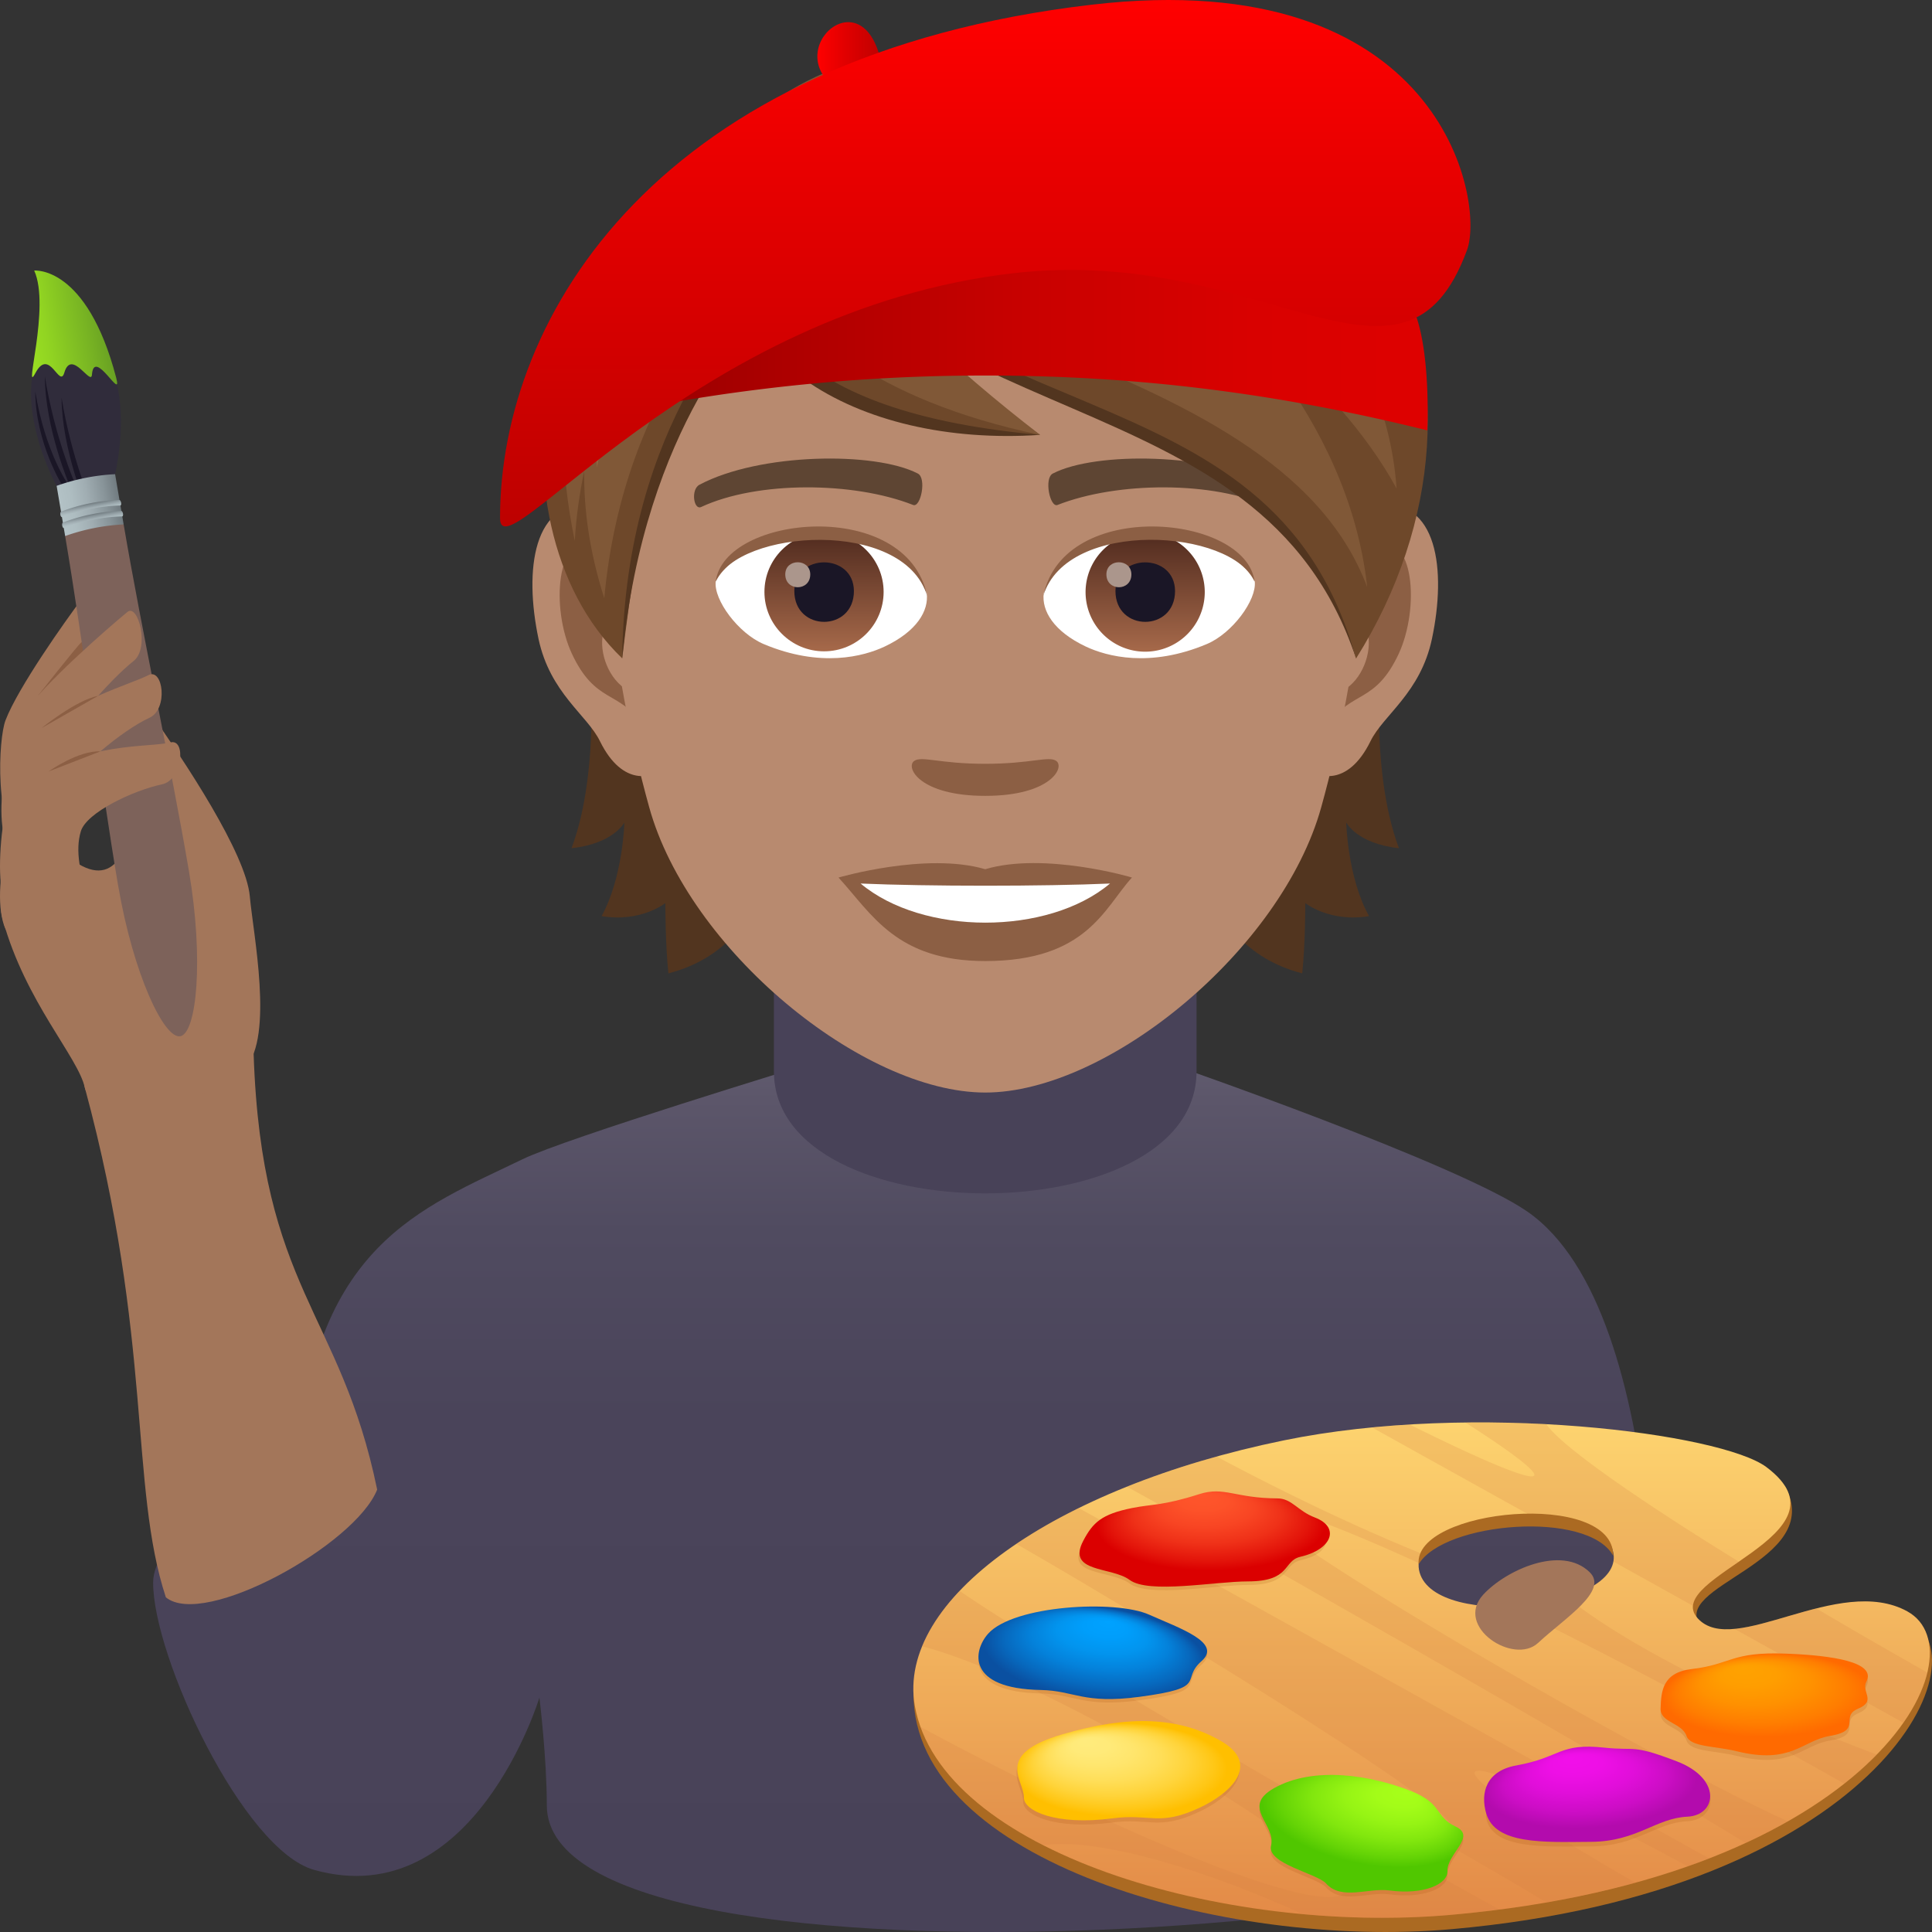 <svg xmlns="http://www.w3.org/2000/svg" xml:space="preserve" style="enable-background:new 0 0 64 64" viewBox="0 0 64 64"><rect x="0" y="0" width="64" height="64" fill="#333333" stroke="none"/><linearGradient id="a" x1="29.994" x2="29.994" y1="64" y2="35.264" gradientUnits="userSpaceOnUse"><stop offset="0" style="stop-color:#484258"/><stop offset=".594" style="stop-color:#4a445a"/><stop offset=".808" style="stop-color:#504b60"/><stop offset=".96" style="stop-color:#5c566a"/><stop offset="1" style="stop-color:#605b6e"/></linearGradient><path d="M50.591 40.132c-2.29-1.584-11.775-4.868-11.775-4.868H26.754s-7.987 2.43-9.446 3.138c-3.354 1.628-6.979 2.841-7.468 10.25-2.502.62-4.76 2.437-4.767 3.765-.011 2.46 2.984 8.869 5.334 9.526 5.283 1.476 7.462-5.707 7.462-5.707s.245 1.988.245 3.568c0 6.976 36.781 4.058 36.781-.142 0-2.548.546-16.174-4.304-19.53z" style="fill:url(#a)"/><path d="M39.637 35.491c0 5.388-14 5.388-14 0v-5.96h14v5.96z" style="fill:#484258"/><path d="M.815 28.509c-1.04-1.155-.863-4.048-.632-4.65.415-1.08 1.962-3.267 2.535-4.029.279-.371 1.008.987.58 1.53-.603.765-1.7 2.815-1.624 3.465.157 1.355-.116 4.508-.859 3.684zm4.679 24.404c-1.214-3.697-.42-8.501-2.68-16.87-.53-1.961 5.54-2.56 5.588-1.128.259 7.787 2.882 8.538 4.092 14.43-.724 1.828-5.739 4.608-7 3.568z" style="fill:#a3765a"/><path d="M2.813 36.043c-.215-1.02-1.969-2.85-2.719-5.571-.413-1.499 1.185-2.911 2.086-2.154 3.118 2.618 2.176-5.581 2.79-4.719 1.155 1.625 3.18 4.683 3.305 6.09.111 1.246.796 4.619-.141 5.68-1.227 1.388-5.111 1.665-5.32.674z" style="fill:#a3765a"/><path d="M2.986 21.584c-.014-.298-.196-.378-.283-.313-.13.098-1.45 1.78-1.45 1.78s1.738-1.348 1.733-1.467z" style="fill:#8c5f44"/><path d="m3.813 15.71-1.912.443c-.65-1.237-1.05-2.78-.798-3.82.308-1.278 2.117-1.981 2.742.296.378 1.375-.032 3.08-.032 3.08z" style="fill:#302c3b"/><path d="m2.268 16.068-.186.043s-.903-1.418-.914-3.144c.328 2.022 1.1 3.1 1.1 3.1z" style="fill:#1a1626"/><path d="m2.484 16.017-.186.043s-.802-1.867-.813-3.593c.328 2.022.999 3.55.999 3.55zm.554.703-.186.044s-.801-1.868-.813-3.594c.329 2.022 1 3.55 1 3.55z" style="fill:#1a1626"/><linearGradient id="b" x1="-378.294" x2="-375.552" y1="-986.004" y2="-986.004" gradientTransform="scale(1 -1) rotate(9.997 -5761.57 1668.7)" gradientUnits="userSpaceOnUse"><stop offset="0" style="stop-color:#9be022"/><stop offset=".267" style="stop-color:#91d422"/><stop offset=".747" style="stop-color:#78b423"/><stop offset="1" style="stop-color:#69a123"/></linearGradient><path d="M1.133 8.963s1.74-.181 2.715 3.546c.22.84-.734-1.018-.802-.098-.03.393-.677-.878-.915-.066-.16.544-.494-.869-.962.02-.41.776.507-2.204-.036-3.402z" style="fill:url(#b)"/><path d="M3.91 29.319c-.572-3.37-1.16-8.077-1.752-11.562.726-1.242 1.938-.385 1.938-.385.592 3.485 1.594 8.138 2.162 11.48.502 2.953.253 5.368-.283 5.474-.536.107-1.563-2.055-2.064-5.007z" style="fill:#7d625a"/><linearGradient id="c" x1="975.885" x2="975.885" y1="-475.228" y2="-473.242" gradientTransform="scale(1 -1) rotate(-80.003 762.05 334.232)" gradientUnits="userSpaceOnUse"><stop offset="0" style="stop-color:#b3c2c6"/><stop offset=".213" style="stop-color:#aebdc1"/><stop offset=".479" style="stop-color:#a0adb2"/><stop offset=".771" style="stop-color:#889499"/><stop offset="1" style="stop-color:#717b80"/></linearGradient><path d="m3.813 15.708.283 1.664a6.817 6.817 0 0 0-1.938.385l-.282-1.663a6.818 6.818 0 0 1 1.938-.386z" style="fill:url(#c)"/><linearGradient id="d" x1="976.217" x2="976.506" y1="-474.238" y2="-474.238" gradientTransform="scale(1 -1) rotate(-80.003 762.05 334.232)" gradientUnits="userSpaceOnUse"><stop offset="0" style="stop-color:#717b80"/><stop offset=".229" style="stop-color:#889499"/><stop offset=".521" style="stop-color:#a0adb2"/><stop offset=".787" style="stop-color:#aebdc1"/><stop offset="1" style="stop-color:#b3c2c6"/></linearGradient><path d="M4.074 17.015c-.009-.05-.034-.09-.057-.09a5.876 5.876 0 0 0-1.932.384c-.021.009-.032.055-.023.106.009.05.033.083.054.075a5.89 5.89 0 0 1 1.932-.384c.023 0 .034-.041.026-.091z" style="fill:url(#d)"/><linearGradient id="e" x1="975.85" x2="976.139" y1="-474.236" y2="-474.236" gradientTransform="scale(1 -1) rotate(-80.003 762.05 334.232)" gradientUnits="userSpaceOnUse"><stop offset="0" style="stop-color:#717b80"/><stop offset=".229" style="stop-color:#889499"/><stop offset=".521" style="stop-color:#a0adb2"/><stop offset=".787" style="stop-color:#aebdc1"/><stop offset="1" style="stop-color:#b3c2c6"/></linearGradient><path d="M4.012 16.653c-.008-.05-.034-.09-.056-.09a5.879 5.879 0 0 0-1.932.385c-.021.008-.032.055-.024.105.009.05.033.083.055.075a5.877 5.877 0 0 1 1.931-.383c.023 0 .035-.042.026-.092z" style="fill:url(#e)"/><path d="M3.43 31.63c0 .97-2.942.083-3.294-.969-.495-1.474.485-4.367.985-4.774 1.62-1.317 3.844-1.116 4.526-1.293.526-.137.399 1.244-.276 1.387-.954.202-2.503.93-2.693 1.556-.395 1.305.752 3.08.752 4.093z" style="fill:#a3765a"/><path d="M2.037 30.958c0 .97-1.528.02-1.88-1.03-.495-1.475.296-5.088.796-5.494 1.621-1.317 3.34-1.75 3.966-2.07.484-.248.66 1.128.032 1.413-.888.404-2.538 1.769-2.728 2.395-.395 1.306-.186 3.773-.186 4.786z" style="fill:#a3765a"/><path d="M.341 28.267C-.4 26.9.448 24.13.813 23.599c.656-.953 2.672-2.719 3.406-3.326.358-.296.75 1.196.207 1.623-.765.603-2.311 2.34-2.39 2.99-.163 1.355-1.165 4.355-1.695 3.38z" style="fill:#a3765a"/><path d="M3.251 23.051c-.725.134-1.878 1.07-1.878 1.07l1.878-1.07zm.076 1.839c-.737-.035-1.718.666-1.718.666l1.718-.666z" style="fill:#8c5f44"/><path d="M63.266 53.633c-2.284-1.258-5.682 1.606-6.88.283-1.247-1.379 4.14-2.137 2.742-4.692l-6.31 5.764-22.557 1.13c0 5.515 10.26 8.455 17.815 7.789 13.989-1.238 17.712-8.884 15.19-10.273z" style="fill:#ab6a22"/><linearGradient id="f" x1="47.091" x2="47.091" y1="63.367" y2="46.956" gradientTransform="translate(0 .163)" gradientUnits="userSpaceOnUse"><stop offset="0" style="stop-color:#e38a47"/><stop offset=".294" style="stop-color:#eba053"/><stop offset="1" style="stop-color:#fdd36f"/></linearGradient><path d="M63.186 53.38c-2.285-1.258-5.75 1.553-6.948.228-1.246-1.377 5.265-2.759 2.279-5.007-1.491-1.122-9.682-2.182-15.992-.886-7.623 1.563-12.839 5.282-12.22 8.792.852 4.83 10.216 7.592 17.77 6.924 13.99-1.237 17.633-8.66 15.111-10.05zm-16.16-1.292c-.545-1.936 5.854-2.665 6.4-.73.546 1.936-5.853 2.666-6.4.73z" style="fill:url(#f)"/><path d="M31.79 52.702c-.565.596-.988 1.212-1.244 1.835 4.5 1.152 14.919 7.657 13.901 8.223-1.027.57-7.106-1.871-13.948-5.55.568 1.57 2.056 2.893 4.066 3.916 1.666-.247 4.996.652 8.597 2.283 1.653.15 3.324.164 4.914.023a40.39 40.39 0 0 0 1.597-.177c-4.02-2.197-14.668-8.347-17.883-10.553zm1.877-1.557c3.938 2.25 15.02 8.987 14.347 9.361-.2.111-.728.025-1.51-.22 1.695.949 3.274 1.866 4.722 2.733a31.219 31.219 0 0 0 2.947-.654c-3.326-1.905-5.635-3.5-5.293-3.69.355-.196 3.43 1.189 7.027 3.151.242-.086.48-.173.711-.264l-20.88-11.605a17.66 17.66 0 0 0-2.071 1.188zm18.24 1.768a7.306 7.306 0 0 1-1.874.308 221.92 221.92 0 0 1 9.702 5.102c.461.256.908.51 1.356.762.404-.32.765-.642 1.08-.964 0 0-6.885-2.51-10.264-5.208zM41.79 49.964c.375-.208 2.32.494 5.211 1.815a.834.834 0 0 1 .098-.31c-2-.81-4.35-1.914-6.796-3.218a28.473 28.473 0 0 0-2.97.997c5.188 2.883 15.709 8.882 20.49 11.8.5-.23.966-.468 1.399-.715-5.663-2.616-18.124-9.984-17.432-10.37zm21.259 7.103c.41-.589.675-1.154.796-1.663-1.293-.73-2.524-1.44-3.675-2.122-.984.246-1.944.606-2.712.678l5.59 3.107zm-9.623-5.708a.82.82 0 0 1 .019.37l2.638 1.466c.043-.466.767-.942 1.52-1.462-3.532-2.177-5.919-3.869-6.376-4.554a41.464 41.464 0 0 0-2.68-.055c1.56.999 2.439 1.67 2.257 1.77-.21.118-1.805-.56-4.106-1.705a35.22 35.22 0 0 0-1.248.097l5.283 2.936c1.292.007 2.473.353 2.693 1.137z" style="opacity:.2;fill:#d48142"/><path d="M53.44 51.54c.023-2.203-6.619-1.571-6.445.277.84-1.409 5.614-1.797 6.445-.278z" style="fill:#ab6a22"/><path d="M43.559 50.388c-.492-.43-7.23.083-7.675.772-.676 1.047.932.846 1.535 1.294.637.473 2.838.05 3.916.05 1.439 0 1.152-.679 1.743-.816 1.065-.248 1.012-.835.48-1.3z" style="opacity:.15;fill:#9c4900"/><radialGradient id="g" cx="68.477" cy="-419.343" r="3.919" fx="68.462" fy="-416.537" gradientTransform="matrix(.958 -.047 -.105 -.373 -69.514 -102.645)" gradientUnits="userSpaceOnUse"><stop offset="0" style="stop-color:#ff562b"/><stop offset=".211" style="stop-color:#fd5229"/><stop offset=".429" style="stop-color:#f84523"/><stop offset=".651" style="stop-color:#ef3118"/><stop offset=".874" style="stop-color:#e3140a"/><stop offset="1" style="stop-color:#db0000"/></radialGradient><path d="M43.559 50.27c-.58-.22-.76-.633-1.248-.634-1.403-.006-1.757-.405-2.584-.141-1.218.389-1.552.324-2.232.462-.999.203-1.289.472-1.611 1.085-.56 1.067.932.847 1.535 1.294.637.473 2.838.05 3.916.05 1.439 0 1.152-.679 1.743-.816 1.065-.248 1.311-.985.48-1.3z" style="fill:url(#g)"/><path d="M61.825 55.862c.345-.654-1.135-.873-2.66-.93-1.827-.069-1.816.358-3.12.51-.979.114-1.017.74-1.036 1.308-.015.47.712.47.86.911.123.367.953.33 1.655.503 1.82.451 2.175-.354 3.095-.506 1.101-.182.305-.64.937-.904.614-.258.092-.555.27-.892z" style="opacity:.15;fill:#9c4900"/><radialGradient id="h" cx="87.494" cy="-432.851" r="3.642" fx="87.481" fy="-430.244" gradientTransform="matrix(.901 -.145 -.322 -.351 -159.65 -83.085)" gradientUnits="userSpaceOnUse"><stop offset="0" style="stop-color:#ffa200"/><stop offset=".263" style="stop-color:#ff9e00"/><stop offset=".535" style="stop-color:#ff9100"/><stop offset=".81" style="stop-color:#ff7d00"/><stop offset="1" style="stop-color:#ff6a00"/></radialGradient><path d="M61.825 55.709c.345-.654-1.135-.873-2.66-.93-1.827-.07-1.816.358-3.12.51-.979.114-1.017.74-1.036 1.308-.015.47.712.47.86.911.123.367.953.33 1.655.503 1.82.45 2.175-.354 3.095-.506 1.101-.182.305-.64.937-.905.614-.257.092-.554.27-.892z" style="fill:url(#h)"/><path d="M55.545 58.497c-1.265-.458-6.546.473-6.313 1.724.193 1.042 1.889.954 3.48.943 1.51-.01 2.139-.784 3.185-.833.978-.047 1.176-1.282-.352-1.834z" style="opacity:.15;fill:#9c4900"/><radialGradient id="i" cx="63.203" cy="-352.815" r="3.698" fx="63.189" fy="-350.168" gradientTransform="matrix(.923 -.149 -.235 -.355 -88.57 -56.686)" gradientUnits="userSpaceOnUse"><stop offset="0" style="stop-color:#f20fea"/><stop offset=".247" style="stop-color:#ee0fe6"/><stop offset=".503" style="stop-color:#e10eda"/><stop offset=".763" style="stop-color:#cd0dc6"/><stop offset="1" style="stop-color:#b30bad"/></radialGradient><path d="M55.545 58.346c-1.511-.578-1.34-.34-2.39-.452-1.523-.163-1.429.32-2.929.59-.994.18-1.193.904-.994 1.587.3 1.034 1.889.954 3.48.942 1.51-.01 2.139-.784 3.185-.833.978-.046 1.149-1.26-.352-1.834z" style="fill:url(#i)"/><path d="M43.928 62.522c.506.569 1.404.138 2.09.23 1.17.157 1.948-.22 1.931-.637-.023-.582.98-1.148.269-1.48-.702-.326-.41-.753-1.476-1.176-1.324-.524-3.23-.837-4.542-.092-1.105.628.076 1.187-.095 1.902-.143.601 1.525.918 1.823 1.253z" style="opacity:.15;fill:#9c4900"/><radialGradient id="j" cx="666.532" cy="-682.452" r="3.957" fx="666.517" fy="-679.619" gradientTransform="matrix(-.755 -.327 .46 -.281 862.445 86.335)" gradientUnits="userSpaceOnUse"><stop offset="0" style="stop-color:#a7ff19"/><stop offset=".209" style="stop-color:#a3fc18"/><stop offset=".426" style="stop-color:#96f414"/><stop offset=".647" style="stop-color:#82e70e"/><stop offset=".868" style="stop-color:#65d406"/><stop offset="1" style="stop-color:#50c700"/></radialGradient><path d="M43.928 62.393c.506.569 1.404.138 2.09.23 1.17.157 1.948-.22 1.931-.637-.023-.581.98-1.147.269-1.48-.702-.326-.41-.753-1.476-1.176-1.324-.524-3.23-.836-4.542-.092-1.105.628.076 1.188-.095 1.903-.143.6 1.525.918 1.823 1.252z" style="fill:url(#j)"/><path d="M39.803 55.141c.696-.612-.723-1.086-1.738-1.54-1.115-.497-4.492-.311-5.333.633-.501.563-.72 1.818 1.742 1.864 1.118.02 1.406.473 3.262.228 2.35-.311 1.34-.547 2.067-1.185z" style="opacity:.15;fill:#9c4900"/><radialGradient id="k" cx="142.587" cy="-579.769" r="3.953" fx="142.572" fy="-576.939" gradientTransform="matrix(.917 .159 .166 -.367 1.74 -180.693)" gradientUnits="userSpaceOnUse"><stop offset="0" style="stop-color:#00a2ff"/><stop offset=".201" style="stop-color:#009efb"/><stop offset=".41" style="stop-color:#0294ee"/><stop offset=".622" style="stop-color:#0481da"/><stop offset=".835" style="stop-color:#0768bd"/><stop offset="1" style="stop-color:#0a50a1"/></radialGradient><path d="M39.803 55.026c.696-.611-.723-1.086-1.738-1.539-1.115-.498-4.492-.312-5.333.633-.501.563-.72 1.818 1.742 1.863 1.118.02 1.406.474 3.262.228 2.35-.311 1.34-.547 2.067-1.185z" style="fill:url(#k)"/><path d="M35.179 57.588c-2.304.671-1.273 1.516-1.286 2.102-.008.427 1.044.934 2.934.685 1.261-.167 1.532.275 2.874-.346 1.048-.486 2.062-1.451.704-2.226-1.393-.794-3.035-.855-5.226-.215z" style="opacity:.15;fill:#9c4900"/><radialGradient id="l" cx="72.655" cy="-270.213" r="3.444" fx="72.642" fy="-267.748" gradientTransform="matrix(.904 -.218 -.485 -.39 -159.613 -30.921)" gradientUnits="userSpaceOnUse"><stop offset="0" style="stop-color:#ffeb7d"/><stop offset=".174" style="stop-color:#ffea79"/><stop offset=".354" style="stop-color:#ffe56c"/><stop offset=".537" style="stop-color:#ffde58"/><stop offset=".722" style="stop-color:#ffd43b"/><stop offset=".907" style="stop-color:#ffc716"/><stop offset="1" style="stop-color:#ffbf00"/></radialGradient><path d="M40.43 57.664c-1.393-.795-3.034-.855-5.226-.216-2.303.672-1.273 1.517-1.285 2.102-.009.427 1.043.934 2.934.685 1.26-.166 1.532.275 2.873-.346 1.048-.485 2.063-1.45.704-2.225z" style="fill:url(#l)"/><path d="M52.663 52.084c-.93-.917-2.783-.074-3.531.743-.97 1.06 1.014 2.348 1.821 1.595.883-.821 2.338-1.72 1.71-2.338z" style="fill:#a3765a"/><path d="M19.52 21.582s.402 3.894-.588 6.516c1.392-.15 1.752-.852 1.752-.852s-.048 1.824-.756 3.102c1.308.216 2.112-.432 2.112-.432s0 1.38.102 2.328c3.81-.984 3.583-5.418 3.583-5.418l-6.205-5.244zm26.822 6.516c-.99-2.628-.588-6.516-.588-6.516l-6.199 5.244s-.228 4.434 3.583 5.418c.102-.948.102-2.328.102-2.328s.804.648 2.112.432c-.714-1.272-.756-3.102-.756-3.102s.354.702 1.746.852z" style="fill:#52351f"/><path d="M45.616 16.728c-2.01.246-3.462 6.972-2.196 8.748.173.246 1.212.642 1.98-.924.426-.87 1.65-1.59 2.034-3.384.486-2.292.186-4.68-1.818-4.44zm-25.958 0c2.01.246 3.462 6.972 2.196 8.748-.174.246-1.212.642-1.98-.924-.426-.87-1.65-1.59-2.034-3.384-.486-2.292-.18-4.68 1.818-4.44z" style="fill:#b88a6f"/><path d="M45.562 18.018c-.522.168-1.098.966-1.404 2.292 1.83-.396 1.374 2.658-.216 2.718.012.306.036.624.072.954.768-1.116 1.548-.666 2.322-2.328.69-1.494.528-4.044-.774-3.636zm-24.446 2.286c-.312-1.326-.882-2.124-1.404-2.286-1.296-.408-1.464 2.142-.768 3.636.774 1.656 1.554 1.212 2.322 2.328.036-.336.06-.648.072-.96-1.578-.072-2.028-3.084-.222-2.718z" style="fill:#8c5f44"/><path d="M32.637 3.792c-8.706 0-12.9 7.092-12.379 16.206.108 1.83.618 4.476 1.248 6.744 1.303 4.71 7.063 9.45 11.131 9.45s9.822-4.74 11.13-9.45c.63-2.268 1.14-4.908 1.249-6.744.522-9.114-3.672-16.206-12.379-16.206z" style="fill:#b88a6f"/><path d="M42.1 16.056c-1.993-1.056-5.803-1.104-7.219-.372-.306.144-.102 1.14.15 1.044 1.98-.78 5.172-.798 7.02.066.246.12.349-.588.048-.738zm-18.926 0c1.993-1.056 5.803-1.104 7.225-.372.306.144.102 1.14-.15 1.044-1.98-.78-5.166-.798-7.02.066-.252.12-.354-.588-.055-.738z" style="fill:#5e4533"/><path d="M34.99 25.206c-.247-.174-.835.096-2.353.096-1.518 0-2.1-.27-2.352-.096-.3.21.174 1.158 2.352 1.158 2.172 0 2.646-.948 2.352-1.158zm-2.353 3.588c-1.956-.576-4.86.276-4.86.276 1.104 1.206 1.914 2.766 4.86 2.766 3.372 0 3.948-1.77 4.86-2.766 0-.006-2.904-.858-4.86-.276z" style="fill:#8c5f44"/><path d="M28.509 29.268c2.052 1.722 6.198 1.734 8.262 0-2.19.096-6.06.096-8.262 0zm2.19-9.618c.072.576-.318 1.26-1.398 1.77-.69.324-2.118.708-4.002-.084-.84-.354-1.662-1.464-1.59-2.076 1.02-1.92 6.036-2.202 6.99.39z" style="fill:#fff"/><linearGradient id="m" x1="-1210.175" x2="-1210.175" y1="171.188" y2="170.588" gradientTransform="translate(7978.266 -1103.139) scale(6.57)" gradientUnits="userSpaceOnUse"><stop offset="0" style="stop-color:#a6694a"/><stop offset="1" style="stop-color:#4f2a1e"/></linearGradient><path d="M27.297 17.64c1.086 0 1.974.882 1.974 1.968s-.882 1.968-1.974 1.968c-1.086 0-1.974-.882-1.974-1.968s.882-1.968 1.974-1.968z" style="fill:url(#m)"/><path d="M26.313 19.578c0 1.362 1.974 1.362 1.974 0-.006-1.266-1.974-1.266-1.974 0z" style="fill:#1a1626"/><path d="M26.013 19.026c0 .57.828.57.828 0-.006-.534-.828-.534-.828 0z" style="fill:#ab968c"/><path d="M30.71 19.728c-.797-2.574-6.257-2.19-7.001-.462.276-2.22 6.318-2.802 7.002.462z" style="fill:#8c5f44"/><path d="M34.575 19.65c-.072.576.318 1.26 1.398 1.77.69.324 2.118.708 4.002-.084.846-.354 1.662-1.464 1.59-2.076-1.02-1.92-6.036-2.202-6.99.39z" style="fill:#fff"/><linearGradient id="n" x1="-1211.254" x2="-1211.254" y1="171.188" y2="170.588" gradientTransform="translate(7995.996 -1103.139) scale(6.57)" gradientUnits="userSpaceOnUse"><stop offset="0" style="stop-color:#a6694a"/><stop offset="1" style="stop-color:#4f2a1e"/></linearGradient><path d="M37.935 17.64a1.974 1.974 0 1 1 0 3.948 1.974 1.974 0 0 1 0-3.948z" style="fill:url(#n)"/><path d="M36.951 19.578c0 1.362 1.974 1.362 1.974 0-.006-1.266-1.974-1.266-1.974 0z" style="fill:#1a1626"/><path d="M36.651 19.026c0 .57.828.57.828 0-.006-.534-.828-.534-.828 0z" style="fill:#ab968c"/><path d="M34.563 19.728c.798-2.568 6.252-2.202 6.996-.462-.27-2.22-6.312-2.802-6.996.462z" style="fill:#8c5f44"/><path d="M24.435 5.154c4.56 4.35 18.133 7.074 20.485 16.656-3.21-9.618-15.013-6.918-20.485-16.656z" style="fill:#52351f"/><path d="M32.769 1.392c-5.298 0-7.944 2.4-8.484 3.54 6.606 10.086 17.802 6.672 20.635 16.884 5.694-9.066.966-20.424-12.151-20.424z" style="fill:#6e482a"/><path d="M32.769 1.392c-4.718 0-7.828 1.916-8.484 3.54 2.284 6.155 17.968 6.342 21.006 14.521-.64-5.87-5.29-9.784-5.29-9.784s4.183 2.701 6.263 6.514c-.388-5.475-4.705-8.627-4.705-8.627s3.893 2.702 5.178 5.815c-.76-6.312-3.792-11.98-13.968-11.98z" style="fill:#805837"/><path d="M43.964 7.718C39.587.346 30.188 2.29 30.188 2.29s7.821.406 13.776 5.428z" style="fill:#916643"/><path d="M44.346 12.307C38.06.544 26.313 4.395 26.313 4.395s10.163-.392 18.033 7.912z" style="fill:#916643"/><path d="M26.977 6.014c6.474 2.4 13.905 6.725 13.905 6.725s-4.394-6.6-13.905-6.725z" style="fill:#916643"/><path d="M24.285 4.932c-6.403 1.464-8.467 12.27-3.673 16.878.594-4.914 1.17-8.07 4.435-11.394 0 0 .192-2.922-.762-5.484z" style="fill:#6e482a"/><path d="M24.897 10.038s-4.207 3.9-4.285 11.772c.72-7.8 4.477-11.322 4.477-11.322l-.192-.45z" style="fill:#52351f"/><path d="M24.35 5.154s-7.428 2.538-5.31 12.762c.048-.824.161-1.587.312-2.305-.014 1.276.176 2.677.666 4.207.642-7.104 4.765-10.572 4.765-10.572l-.432-4.092z" style="fill:#805837"/><path d="M19.776 15.493c.95-5.31 5.165-8.812 5.165-8.812s-5.861.388-5.165 8.812z" style="fill:#916643"/><path d="M24.285 4.932c-1.746 7.92 6.624 9.474 10.17 9.474-6.372-4.416-10.17-9.474-10.17-9.474z" style="fill:#6e482a"/><path d="M24.075 6.342c.168 4.536 2.64 7.368 10.38 8.064-6.054.408-11.31-2.616-10.38-8.064z" style="fill:#52351f"/><path d="M24.285 4.932s-.97 7.132 10.17 9.474c-6.139-4.737-7.25-7.473-10.17-9.474z" style="fill:#805837"/><path d="M30.681 12.332c-1.964-1.283-5.135-5.91-5.135-5.91s.62 4.78 5.135 5.91z" style="fill:#916643"/><linearGradient id="o" x1="17.895" x2="47.294" y1="11.331" y2="11.331" gradientUnits="userSpaceOnUse"><stop offset="0" style="stop-color:#8a0000"/><stop offset=".036" style="stop-color:#8f0000"/><stop offset=".309" style="stop-color:#b10000"/><stop offset=".568" style="stop-color:#ca0100"/><stop offset=".805" style="stop-color:#d90100"/><stop offset="1" style="stop-color:#de0100"/></linearGradient><path d="M46.928 10.52c-4.49-2.115-9.506-2.115-14.144-2.115-4.64 0-9.612 1.419-14.271 2.462-.572 1.094-.618 3.39-.618 3.39a60.32 60.32 0 0 1 14.761-1.817c5.098 0 9.768.61 14.626 1.817 0 0 .114-2.328-.354-3.737z" style="fill:url(#o)"/><linearGradient id="p" x1="27.076" x2="29.246" y1="1.887" y2="1.887" gradientUnits="userSpaceOnUse"><stop offset="0" style="stop-color:red"/><stop offset=".401" style="stop-color:#e30000"/><stop offset="1" style="stop-color:#bd0100"/></linearGradient><path d="m27.868 3.04 1.378-.66c-.482-3.427-3.604-.646-1.378.66z" style="fill:url(#p)"/><linearGradient id="q" x1="32.637" x2="32.637" y1="17.438" y2="0" gradientUnits="userSpaceOnUse"><stop offset="0" style="stop-color:#bd0100"/><stop offset=".599" style="stop-color:#e30000"/><stop offset="1" style="stop-color:red"/></linearGradient><path d="M48.597 8.284c-2.094 5.685-6.68-.173-14.98.761-10.661 1.2-17.053 10.046-17.053 8.12 0-6.738 5.278-15.343 19.607-17.01 11.581-1.348 13.025 6.5 12.426 8.129z" style="fill:url(#q)"/></svg>